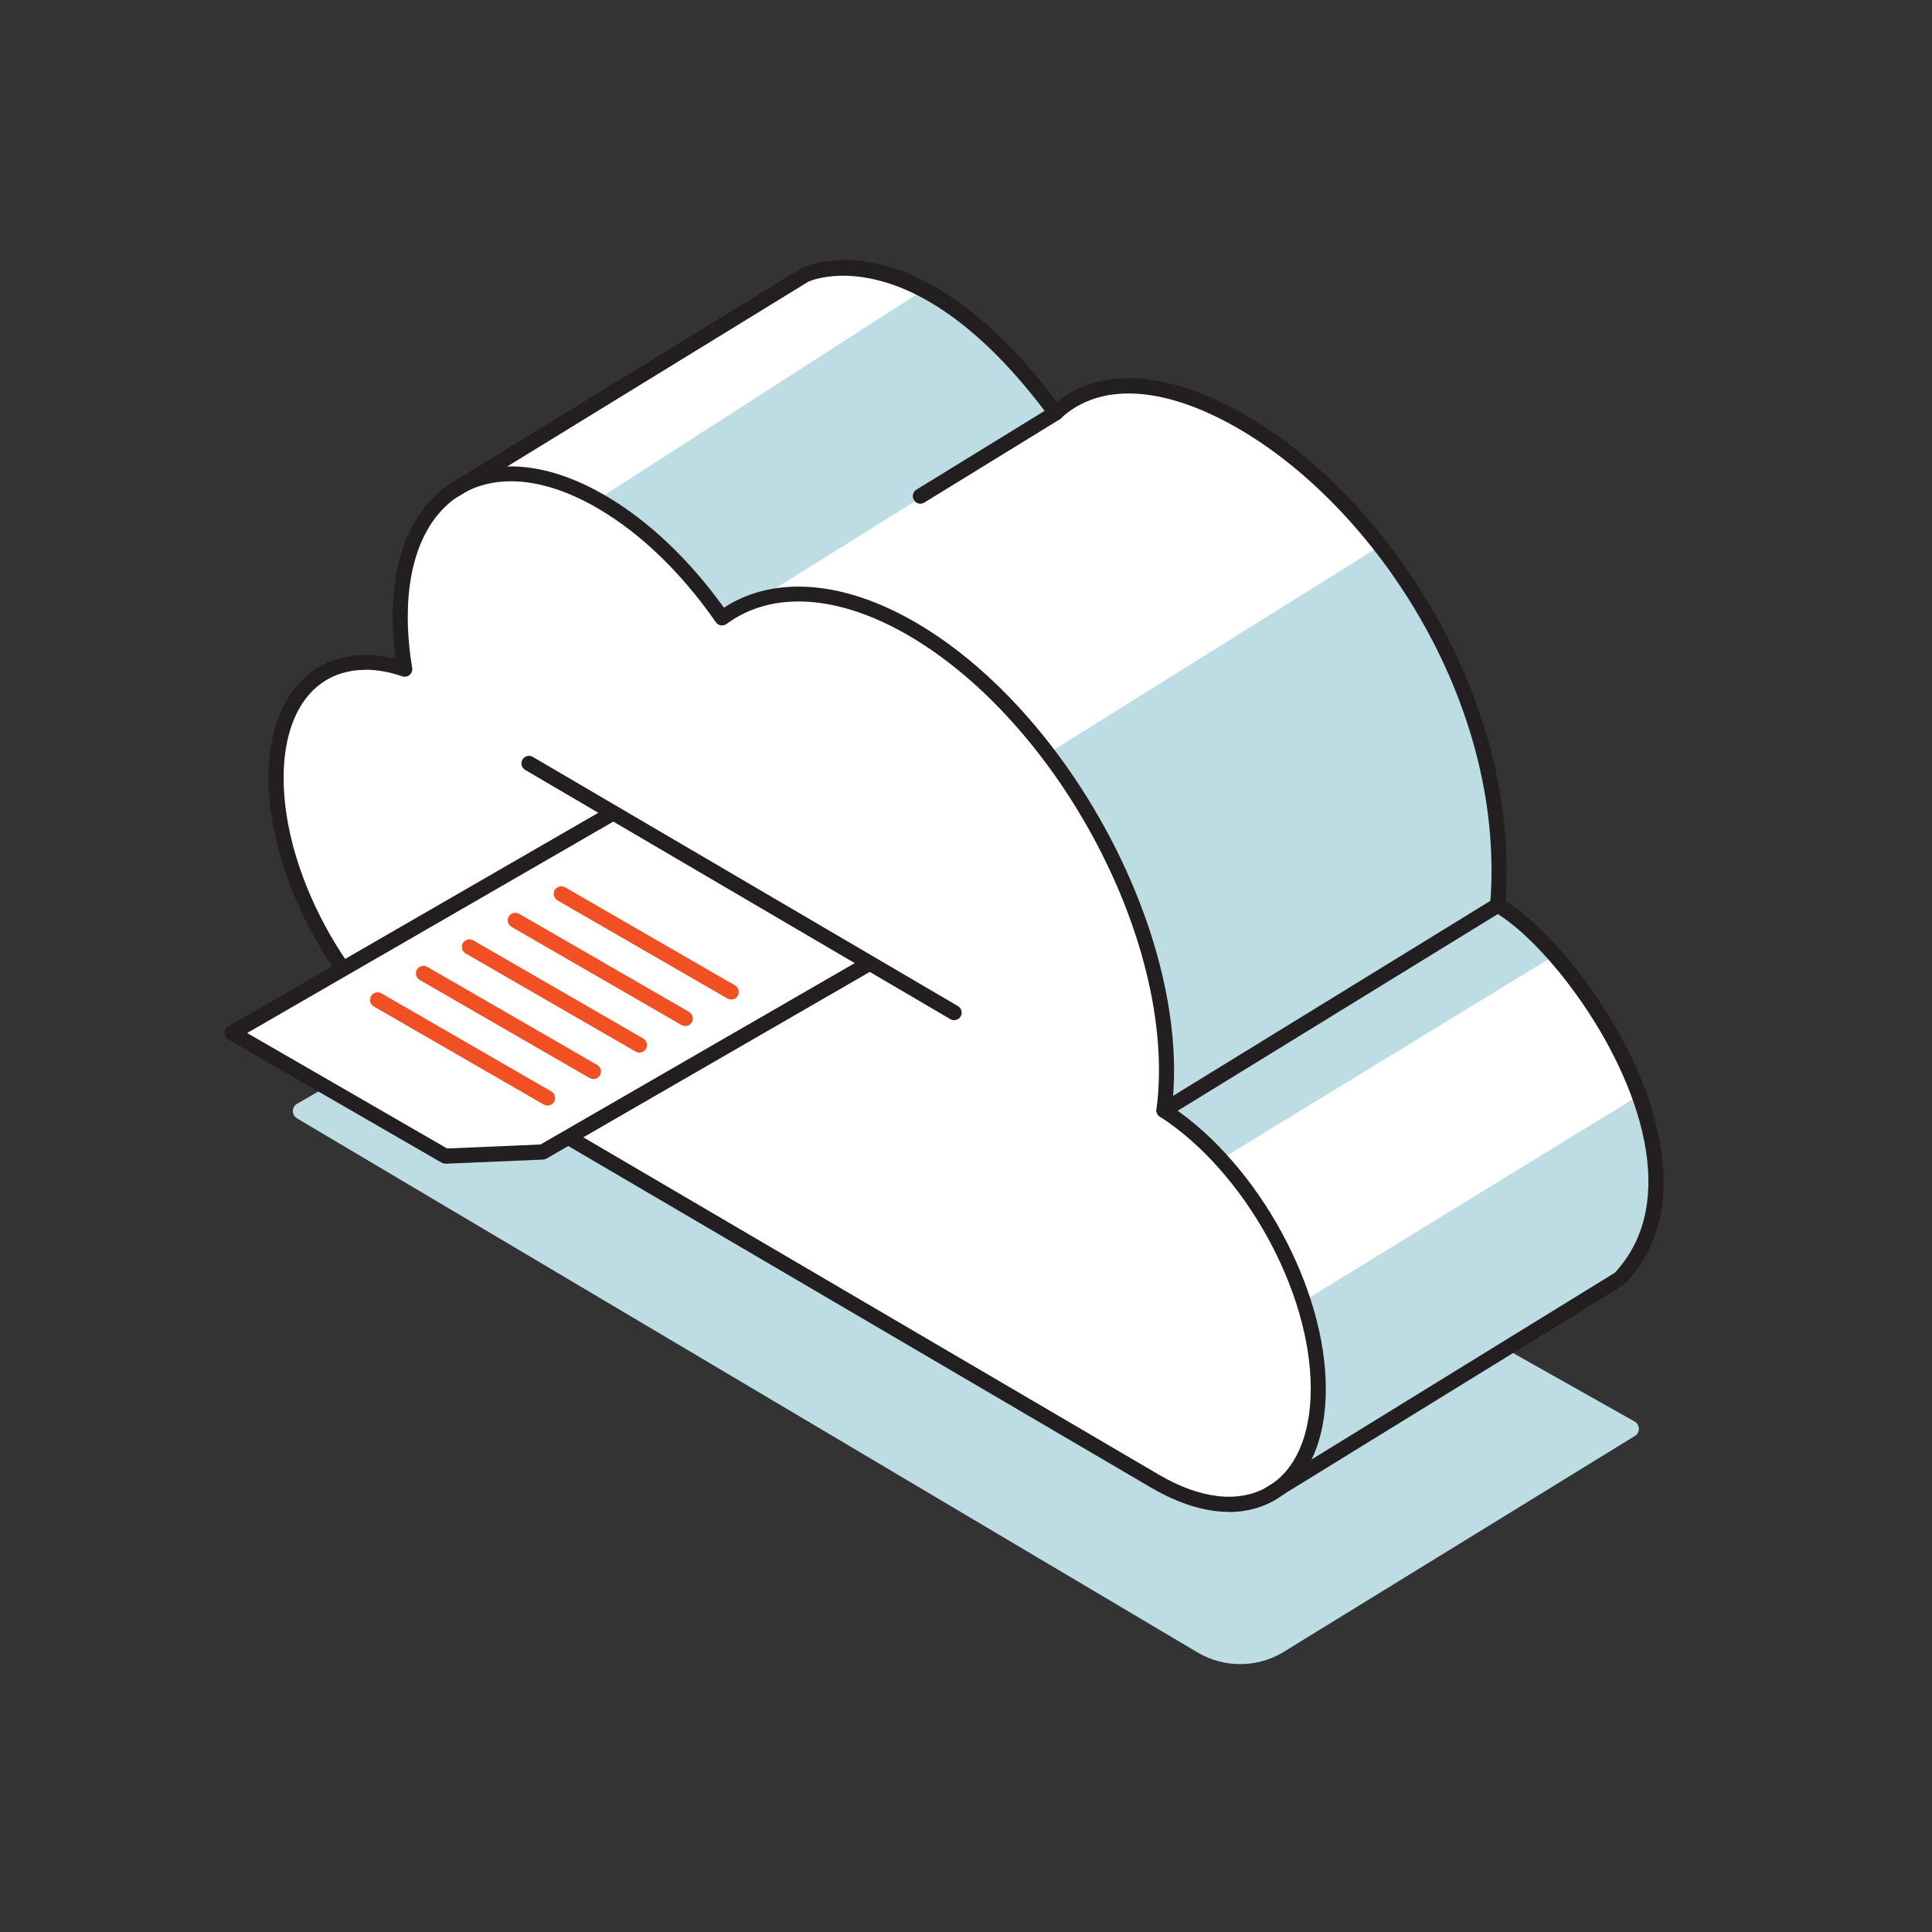 <?xml version="1.0" encoding="UTF-8"?><svg id="Layer_1" xmlns="http://www.w3.org/2000/svg" viewBox="0 0 256 256"><rect x="0" y="0" width="256" height="256" fill="#333333" stroke="none"/><defs><style>.cls-1{fill:#bedce3;}.cls-2{fill:#fff;}.cls-3{fill:#231f20;}.cls-4{fill:#f05023;}</style></defs><path class="cls-1" d="M39.36,148.19l119.43,70.83c3.42,1.97,7.62,1.98,11.05,.02l46.76-28.75c.75-.43,.74-1.51,0-1.93L90.49,117.32c-.32-.18-.72-.18-1.04,0l-50.09,28.94c-.74,.43-.74,1.49,0,1.92Z"/><g><path class="cls-2" d="M60.2,64.95l46.45-28.5s14.37-7.23,33.22,18.28c16.63-15.53,62.1,22.18,58.58,65.24,10.18,5.74,30.14,34.57,16.16,49.47l-46.39,28.57"/><path class="cls-2" d="M154.9,146.69l42.64-26.54s17.63,9.2,21.07,33.27c2.11,14.42-7.6,18.22-7.6,18.22l-38.59,22.62s4.05-13.12,0-24.73c-8.1-14.08-17.52-22.84-17.52-22.84"/><g><path class="cls-1" d="M217.24,145.11l-44.25,27.14c6.17,13.06-1.19,22.49-1.19,22.49l38.59-22.71s10.58-4.92,8.5-19.37c-.39-2.71-.96-5.22-1.65-7.55Z"/><path class="cls-1" d="M206.45,126.32c-4.3-4.46-8-6.36-8-6.36l-44.22,27.18s2.75,2.55,6.54,7.08l45.68-27.9Z"/></g><g><path class="cls-1" d="M79.04,66.26c2.31,1.01,4.53,2.4,6.37,4.29,7.8,8.03,10.27,11.34,10.27,11.34,0,0,1.74-1.37,4.67-2.44l38.57-24.05,.91-1c-.49-1.91-6.6-9.65-17.44-15.99l-43.33,27.86Z"/><path class="cls-1" d="M182.36,72.66l-43.46,27.16c8.45,10.06,15.17,23.99,15.33,47.31l44.22-27.18s3.53-26.42-16.09-47.29Z"/></g><g><path class="cls-2" d="M154.23,147.13c.22-1.66,.34-3.41,.34-5.27,0-21.41-15.03-47.58-33.58-58.45-10.1-5.92-19.16-6.07-25.31-1.53-4.44-6.38-9.93-11.84-15.87-15.32-14.79-8.67-26.77-1.85-26.77,15.22,0,2.25,.21,4.56,.61,6.91-9.75-3.31-17.06,2.4-17.06,14.37,0,13.77,9.67,30.6,21.59,37.58l94.91,55.63c11.93,6.99,21.59,1.5,21.59-12.27s-9.05-29.51-20.44-36.88Z"/><path class="cls-3" d="M162.85,200.33c-3.17,0-6.66-1.07-10.27-3.18l-94.91-55.63c-12.18-7.14-22.09-24.38-22.09-38.45,0-6.43,2.08-11.45,5.84-14.15,2.95-2.11,6.81-2.67,10.99-1.62-.25-1.9-.38-3.74-.38-5.5,0-8.61,2.95-15.04,8.31-18.11,5.38-3.09,12.48-2.37,19.97,2.03,5.64,3.31,11.02,8.41,15.61,14.8,6.67-4.33,15.92-3.61,25.57,2.05,18.79,11.01,34.08,37.62,34.08,59.32,0,1.62-.09,3.22-.27,4.77,11.47,7.73,20.38,24,20.38,37.37,0,7.01-2.41,12.26-6.8,14.77-1.8,1.03-3.84,1.55-6.03,1.55ZM48.4,88.76c-2.19,0-4.16,.6-5.81,1.78-3.23,2.31-5.01,6.76-5.01,12.53,0,13.43,9.46,29.9,21.1,36.72l94.91,55.63c5.46,3.2,10.54,3.78,14.3,1.62,3.73-2.14,5.79-6.77,5.79-13.04,0-12.96-8.78-28.79-19.99-36.04-.32-.21-.5-.59-.45-.97,.22-1.66,.33-3.39,.33-5.14,0-21.06-14.84-46.9-33.09-57.59-9.34-5.47-18.16-6.05-24.21-1.58-.22,.16-.49,.22-.76,.18-.27-.04-.5-.19-.66-.42-4.54-6.53-9.92-11.73-15.55-15.03-6.85-4.02-13.23-4.73-17.97-2.02-4.71,2.7-7.3,8.51-7.3,16.37,0,2.14,.2,4.4,.59,6.74,.06,.35-.07,.7-.34,.93-.27,.23-.64,.3-.97,.19-1.73-.59-3.38-.88-4.92-.88Z"/></g><line class="cls-2" x1="168.22" y1="198" x2="213.59" y2="170.06"/><path class="cls-3" d="M154.23,148.13c-.34,0-.66-.17-.85-.48-.29-.47-.14-1.09,.33-1.38l44.22-27.18c.47-.29,1.08-.14,1.38,.33,.29,.47,.14,1.09-.33,1.38l-44.22,27.18c-.16,.1-.34,.15-.52,.15Z"/><path class="cls-3" d="M121.95,66.74c-.34,0-.66-.17-.85-.48-.29-.47-.14-1.09,.33-1.38l17.95-11.03c.47-.29,1.09-.14,1.38,.33,.29,.47,.14,1.09-.33,1.38l-17.95,11.03c-.16,.1-.34,.15-.52,.15Z"/><path class="cls-3" d="M168.22,199c-.34,0-.66-.17-.85-.48-.29-.47-.14-1.09,.33-1.38l46.28-28.5c3.75-4.06,5.14-9.49,4.12-16.14-2.05-13.38-13.48-27.93-20.14-31.68-.34-.19-.54-.56-.51-.95,2.29-27.97-17.07-55.34-36.32-64.66-8.63-4.18-15.94-4.09-20.58,.24-.21,.19-.49,.29-.77,.26-.28-.03-.54-.17-.71-.4-18.05-24.42-31.84-18.04-31.97-17.98l-46.37,28.46c-.47,.29-1.09,.14-1.38-.33-.29-.47-.14-1.09,.33-1.38l46.45-28.5c.69-.35,15.09-7.2,33.91,17.67,5.28-4.22,13.03-4.18,21.97,.15,19.7,9.54,39.51,37.4,37.49,66,7.21,4.47,18.46,18.98,20.58,32.79,1.12,7.33-.47,13.36-4.73,17.9-.06,.06-.13,.12-.21,.17l-46.39,28.57c-.16,.1-.34,.15-.52,.15Z"/></g><g><g><polyline class="cls-2" points="80.77 107.98 30.74 136.87 59 153.18 71.91 152.62 114.79 127.87"/><path class="cls-3" d="M59,154.18c-.18,0-.35-.05-.5-.13l-28.25-16.31c-.31-.18-.5-.51-.5-.87s.19-.69,.5-.87l50.03-28.88c.48-.28,1.09-.11,1.37,.37,.28,.48,.11,1.09-.37,1.37l-48.53,28.02,26.5,15.3,12.37-.53,42.67-24.63c.48-.28,1.09-.11,1.37,.37,.28,.48,.11,1.09-.37,1.37l-42.88,24.76c-.14,.08-.3,.13-.46,.13l-12.91,.55s-.03,0-.04,0Z"/></g><path class="cls-4" d="M72.55,146.49c-.17,0-.34-.04-.5-.13l-22.52-13c-.48-.28-.64-.89-.37-1.37s.89-.64,1.37-.37l22.52,13c.48,.28,.64,.89,.37,1.37-.19,.32-.52,.5-.87,.5Z"/><path class="cls-4" d="M78.63,142.98c-.17,0-.34-.04-.5-.13l-22.52-13c-.48-.28-.64-.89-.37-1.37,.28-.48,.89-.64,1.37-.37l22.52,13c.48,.28,.64,.89,.37,1.37-.19,.32-.52,.5-.87,.5Z"/><path class="cls-4" d="M84.72,139.47c-.17,0-.34-.04-.5-.13l-22.52-13c-.48-.28-.64-.89-.37-1.37,.28-.48,.89-.64,1.37-.37l22.52,13c.48,.28,.64,.89,.37,1.37-.19,.32-.52,.5-.87,.5Z"/><path class="cls-4" d="M90.8,135.95c-.17,0-.34-.04-.5-.13l-22.52-13c-.48-.28-.64-.89-.37-1.37,.28-.48,.89-.64,1.37-.37l22.52,13c.48,.28,.64,.89,.37,1.37-.19,.32-.52,.5-.87,.5Z"/><path class="cls-4" d="M96.89,132.44c-.17,0-.34-.04-.5-.13l-22.52-13c-.48-.28-.64-.89-.37-1.37,.28-.48,.89-.64,1.37-.37l22.52,13c.48,.28,.64,.89,.37,1.37-.19,.32-.52,.5-.87,.5Z"/></g><path class="cls-3" d="M126.42,135.18c-.17,0-.35-.04-.5-.14l-56.33-33.02c-.48-.28-.64-.89-.36-1.37,.28-.48,.89-.64,1.37-.36l56.33,33.02c.48,.28,.64,.89,.36,1.37-.19,.32-.52,.49-.86,.49Z"/></svg>